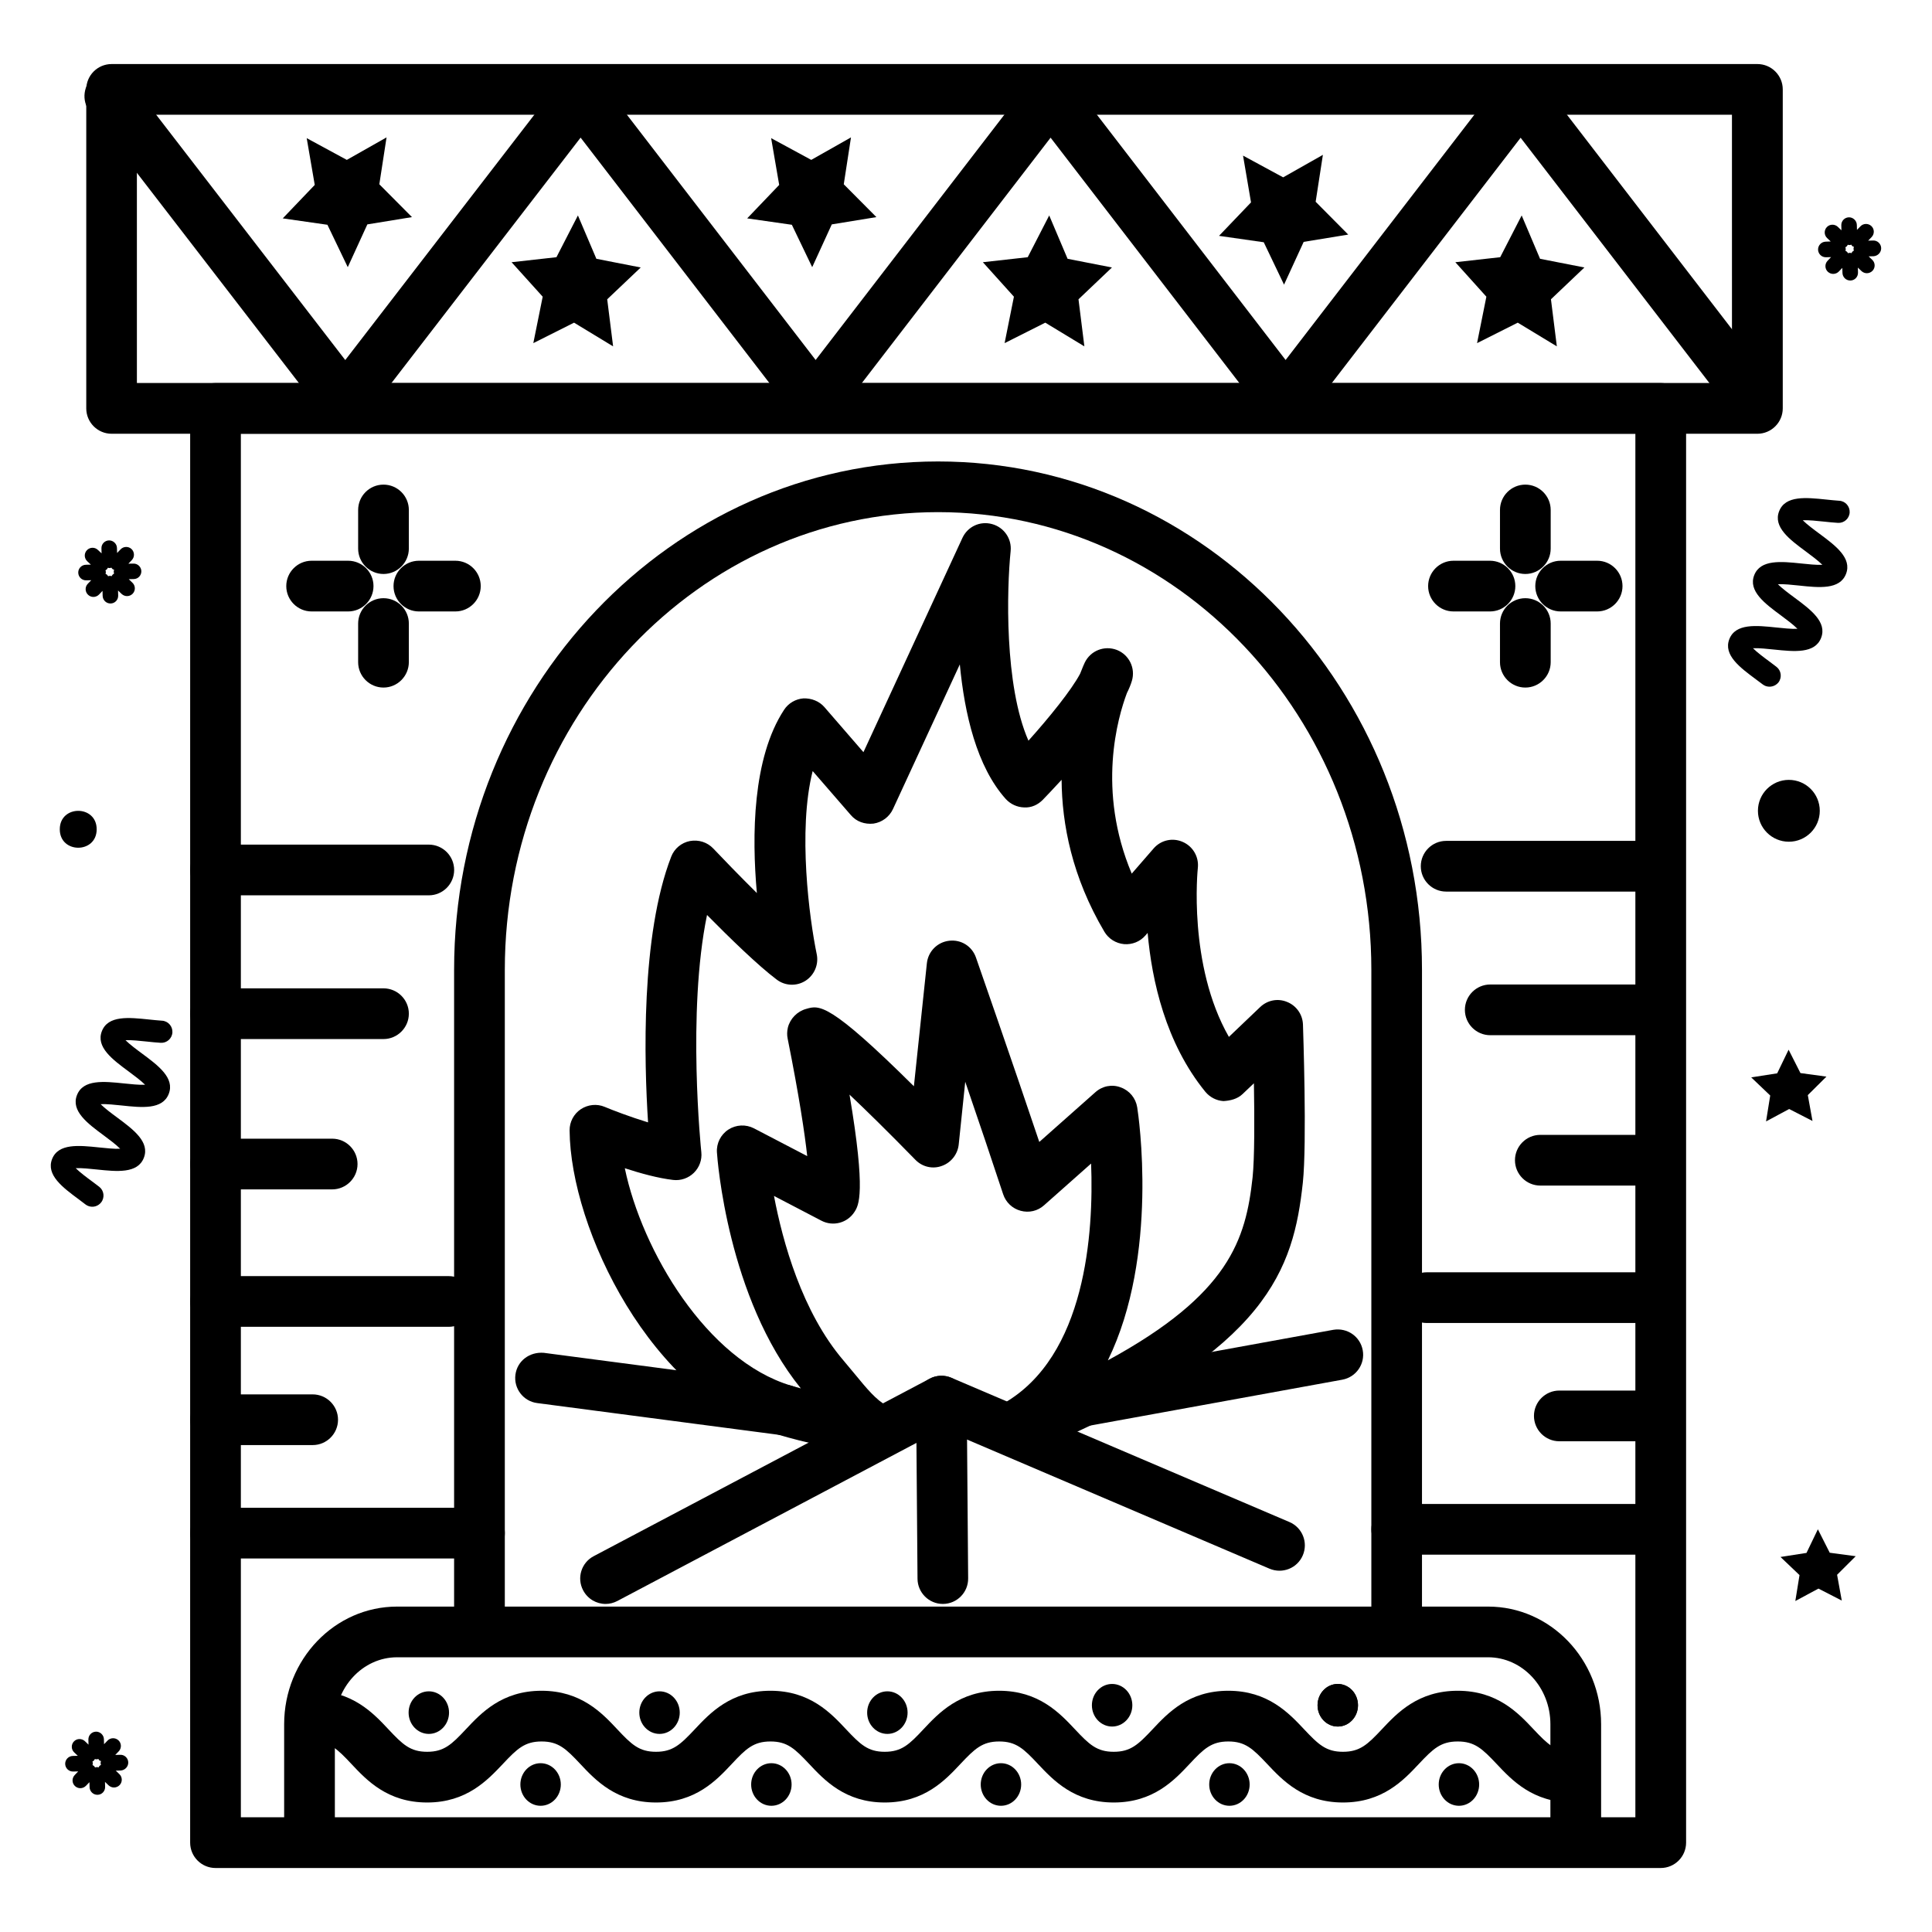 <?xml version="1.0" encoding="UTF-8"?>
<!-- Uploaded to: SVG Repo, www.svgrepo.com, Generator: SVG Repo Mixer Tools -->
<svg fill="#000000" width="800px" height="800px" version="1.1" viewBox="144 144 512 512" xmlns="http://www.w3.org/2000/svg">
 <g>
  <path d="m169.62 363.77c0 6.516-9.777 6.516-9.777 0 0-6.516 9.777-6.516 9.777 0"/>
  <path d="m626.26 358.87c0 4.527-3.668 8.195-8.195 8.195-4.523 0-8.195-3.668-8.195-8.195s3.672-8.195 8.195-8.195c4.527 0 8.195 3.668 8.195 8.195"/>
  <path d="m624.33 441.07-6.18-3.172-6.129 3.289 1.105-6.867-5.035-4.801 6.883-1.078 3.023-6.262 3.141 6.195 6.887 0.941-4.938 4.902z"/>
  <path d="m632.09 568.17-6.18-3.176-6.129 3.293 1.109-6.871-5.039-4.801 6.887-1.074 3.019-6.266 3.141 6.215 6.887 0.922-4.938 4.922z"/>
  <path d="m611.88 325.79c-0.25-0.102-0.504-0.234-0.723-0.402l-1.781-1.328c-4.281-3.176-8.715-6.465-7.086-10.68 1.645-4.215 7.137-3.644 12.445-3.09 1.629 0.168 4.098 0.438 5.609 0.352-1.059-1.09-3.055-2.57-4.367-3.543-4.301-3.176-8.734-6.481-7.086-10.68 1.645-4.199 7.137-3.644 12.461-3.09 1.629 0.168 4.082 0.438 5.594 0.352-1.059-1.074-3.055-2.551-4.367-3.527-4.301-3.176-8.734-6.481-7.086-10.68 1.645-4.215 7.137-3.644 12.461-3.09 1.176 0.117 2.352 0.25 3.461 0.32 1.629 0.082 2.856 1.496 2.769 3.106-0.102 1.629-1.496 2.856-3.106 2.754-1.191-0.066-2.453-0.203-3.711-0.336-1.629-0.168-4.098-0.438-5.609-0.352 1.059 1.074 3.039 2.551 4.367 3.527 4.301 3.191 8.734 6.481 7.086 10.699-1.645 4.215-7.137 3.644-12.445 3.074-1.629-0.168-4.098-0.438-5.609-0.352 1.059 1.074 3.039 2.551 4.367 3.527 4.301 3.191 8.734 6.481 7.086 10.699-1.645 4.215-7.137 3.644-12.445 3.09-1.629-0.168-4.098-0.438-5.609-0.352 1.059 1.074 3.039 2.551 4.367 3.527l1.848 1.395c1.293 0.992 1.527 2.84 0.539 4.133-0.844 1.043-2.234 1.398-3.43 0.945z"/>
  <path d="m167.39 463.6c-0.25-0.102-0.504-0.234-0.723-0.402l-1.781-1.348c-4.281-3.176-8.715-6.465-7.086-10.68 1.645-4.215 7.137-3.644 12.445-3.09 1.629 0.168 4.098 0.438 5.609 0.352-1.059-1.09-3.055-2.57-4.367-3.543-4.301-3.176-8.734-6.481-7.086-10.68 1.645-4.215 7.137-3.644 12.461-3.09 1.629 0.168 4.082 0.438 5.594 0.352-1.059-1.074-3.055-2.551-4.367-3.527-4.301-3.176-8.734-6.481-7.086-10.68 1.645-4.215 7.137-3.644 12.461-3.09 1.176 0.117 2.352 0.25 3.461 0.32 1.629 0.082 2.856 1.496 2.769 3.106-0.102 1.629-1.496 2.856-3.106 2.754-1.191-0.066-2.453-0.203-3.711-0.336-1.629-0.168-4.098-0.438-5.609-0.352 1.059 1.074 3.039 2.551 4.367 3.527 4.301 3.191 8.734 6.481 7.086 10.699-1.645 4.215-7.137 3.644-12.445 3.074-1.629-0.168-4.098-0.438-5.609-0.352 1.059 1.074 3.039 2.551 4.367 3.527 4.301 3.191 8.734 6.481 7.086 10.699-1.645 4.215-7.137 3.644-12.445 3.09-1.629-0.168-4.098-0.438-5.609-0.352 1.059 1.074 3.039 2.551 4.367 3.527l1.848 1.395c1.293 0.992 1.527 2.84 0.539 4.133-0.844 1.082-2.238 1.434-3.43 0.965z"/>
  <path d="m548.23 296.11c-3.711 0-6.719-3.023-6.719-6.719v-10.242c0-3.711 3.008-6.719 6.719-6.719s6.719 3.023 6.719 6.719v10.242c0 3.695-3.023 6.719-6.719 6.719z"/>
  <path d="m548.23 326.21c-3.711 0-6.719-3.023-6.719-6.719v-10.242c0-3.711 3.008-6.719 6.719-6.719s6.719 3.023 6.719 6.719v10.242c0 3.695-3.023 6.719-6.719 6.719z"/>
  <path d="m567.26 306.04h-9.672c-3.711 0-6.719-3.023-6.719-6.719 0-3.695 3.008-6.719 6.719-6.719h9.672c3.711 0 6.719 3.023 6.719 6.719 0 3.695-3.004 6.719-6.719 6.719z"/>
  <path d="m538.86 306.04h-9.672c-3.711 0-6.719-3.023-6.719-6.719 0-3.695 3.008-6.719 6.719-6.719h9.672c3.711 0 6.719 3.023 6.719 6.719 0 3.695-3.004 6.719-6.719 6.719z"/>
  <path d="m245.63 296.11c-3.711 0-6.719-3.023-6.719-6.719v-10.242c0-3.711 3.008-6.719 6.719-6.719 3.711 0 6.719 3.023 6.719 6.719v10.242c-0.02 3.695-3.027 6.719-6.719 6.719z"/>
  <path d="m245.63 326.21c-3.711 0-6.719-3.023-6.719-6.719v-10.242c0-3.711 3.008-6.719 6.719-6.719 3.711 0 6.719 3.023 6.719 6.719v10.242c-0.02 3.695-3.027 6.719-6.719 6.719z"/>
  <path d="m264.68 306.04h-9.672c-3.711 0-6.719-3.023-6.719-6.719 0-3.695 3.008-6.719 6.719-6.719h9.672c3.711 0 6.719 3.023 6.719 6.719 0 3.695-3.008 6.719-6.719 6.719z"/>
  <path d="m236.26 306.04h-9.676c-3.711 0-6.719-3.023-6.719-6.719 0-3.695 3.008-6.719 6.719-6.719h9.676c3.711 0 6.719 3.023 6.719 6.719-0.004 3.695-3.008 6.719-6.719 6.719z"/>
  <path d="m375.98 529.26c-0.27 0-0.52-0.016-0.773-0.051-9.117-1.059-17.465-2.738-25.461-5.156-33.117-9.941-54.578-54.293-54.797-80.477-0.016-2.25 1.09-4.367 2.973-5.625 1.883-1.242 4.266-1.496 6.332-0.621 2.117 0.891 6.816 2.688 11.488 4.113-1.043-16.156-1.949-49.543 6.129-70.398 0.824-2.148 2.703-3.727 4.973-4.164 2.301-0.418 4.602 0.32 6.18 1.98 2.336 2.469 6.836 7.137 11.555 11.805-1.359-15.148-1.176-35.77 7.203-48.551 1.141-1.762 3.074-2.887 5.172-3.039 2.082-0.051 4.148 0.723 5.523 2.316l10.344 11.941 26.23-56.781c1.379-2.988 4.652-4.551 7.875-3.66 3.156 0.875 5.238 3.879 4.902 7.152-1.023 10.043-1.715 35.586 4.719 50.246 5.574-6.215 11.371-13.383 13.688-17.734 0.656-1.73 1.141-2.754 1.242-2.973 1.527-3.156 5.188-4.602 8.496-3.344 3.258 1.277 5.004 4.852 3.981 8.211-0.301 1.008-0.738 2.082-1.309 3.207-2.434 6.465-8.043 25.762 1.277 47.863l5.777-6.648c1.914-2.234 5.039-2.957 7.758-1.746 2.688 1.176 4.301 3.965 3.981 6.887-0.035 0.301-2.672 25.711 8.23 44.773l8.277-7.894c1.914-1.832 4.684-2.402 7.172-1.359 2.453 0.992 4.082 3.324 4.18 5.961 0.035 1.277 1.09 31.402-0.035 41.949-2.484 22.922-9.238 43.949-66.805 69.156-1.023 0.352-3.66 1.043-8.043 1.781-3.156 0.539-6.348-1.293-7.441-4.367-1.09-3.074 0.152-6.481 2.988-8.094 21.832-12.477 23.898-45.227 23.191-63.562l-12.461 11.051c-1.695 1.527-3.996 2.066-6.215 1.461-2.184-0.586-3.93-2.234-4.637-4.398-2.805-8.531-6.551-19.613-10.043-29.793-1.496 14.258-1.695 16.258-1.715 16.508-0.234 2.621-1.965 4.887-4.434 5.777-2.469 0.941-5.238 0.285-7.07-1.613-7.559-7.742-13.234-13.285-17.449-17.266 4.434 26.199 2.402 29.391 1.328 31.066-1.863 2.938-5.676 3.965-8.766 2.352l-12.578-6.566c2.316 12.207 7.441 30.766 18.422 43.613l2.957 3.543c3.191 3.879 5.711 6.969 8.582 8.465 2.871 1.512 4.25 4.836 3.309 7.926-0.859 2.863-3.481 4.777-6.402 4.777zm-66.402-75.672c4.551 21.914 21.746 50.918 44.051 57.617 0.855 0.25 1.73 0.504 2.602 0.738-19.445-24.016-22.133-60.926-22.234-62.523-0.168-2.418 0.992-4.734 3.023-6.062 2.047-1.328 4.637-1.445 6.785-0.336l14.121 7.359c-0.672-6.047-2.117-15.77-5.188-31.137-0.203-0.957-0.168-1.949 0.051-2.906 0.586-2.383 2.504-4.332 4.871-4.973 3.477-1.023 6.113-1.73 28.531 20.504 0.723-6.984 1.812-17.297 3.441-32.598 0.336-3.141 2.789-5.609 5.91-5.961 3.223-0.371 6.078 1.496 7.106 4.469 0 0 9.621 27.559 16.777 48.852l14.844-13.168c1.848-1.664 4.418-2.184 6.734-1.293 2.316 0.824 3.981 2.856 4.367 5.273 0.336 2.066 5.844 39.23-7.777 67.059 32.176-17.516 36.559-31.992 38.355-48.484 0.539-5.07 0.504-15.836 0.352-24.938l-3.023 2.871c-1.359 1.293-3.242 1.746-5.055 1.848-1.863-0.117-3.594-1.023-4.785-2.453-10.562-12.949-14.191-29.523-15.301-42.117l-0.586 0.672c-1.395 1.629-3.512 2.484-5.676 2.301-2.148-0.203-4.082-1.41-5.188-3.258-8.598-14.527-11.27-28.566-11.352-40.289-2.266 2.469-4.098 4.383-4.973 5.289-1.293 1.328-3.039 2.148-4.953 2.031-1.848-0.051-3.609-0.855-4.871-2.234-7.691-8.566-10.934-22.605-12.176-35.668l-17.719 38.34c-0.957 2.066-2.906 3.512-5.156 3.848-2.336 0.25-4.535-0.52-6.012-2.266l-10.109-11.656c-3.996 15.754-0.855 39.246 1.074 48.516 0.57 2.738-0.621 5.543-2.973 7.055-2.352 1.496-5.391 1.395-7.641-0.32-4.887-3.66-12.594-11.168-18.457-17.113-5.34 25.797-1.562 62.422-1.512 62.844 0.219 2.031-0.504 4.031-1.965 5.477-1.445 1.426-3.477 2.133-5.492 1.898-3.926-0.449-8.645-1.742-12.824-3.106z"/>
  <path d="m430.98 522.04c-3.176 0-6.012-2.285-6.602-5.523-0.672-3.644 1.746-7.137 5.406-7.809l67.543-12.293c3.68-0.621 7.137 1.746 7.809 5.406 0.672 3.644-1.746 7.137-5.406 7.809l-67.543 12.293c-0.402 0.066-0.805 0.117-1.207 0.117z"/>
  <path d="m304.49 569.06c-2.418 0-4.734-1.309-5.945-3.594-1.746-3.273-0.488-7.356 2.805-9.07l89.008-47.023c1.797-0.957 3.914-1.043 5.777-0.25l89.594 38.238c3.41 1.461 4.988 5.406 3.527 8.816-1.445 3.41-5.391 4.988-8.816 3.543l-86.656-36.996-86.168 45.547c-0.992 0.523-2.066 0.789-3.125 0.789z"/>
  <path d="m351.7 524.36c-0.301 0-0.586-0.035-0.891-0.066l-64.438-8.465c-3.68-0.469-6.266-3.848-5.777-7.523 0.488-3.695 3.797-6.113 7.539-5.793l64.438 8.465c3.68 0.469 6.266 3.848 5.777 7.523-0.434 3.391-3.324 5.859-6.648 5.859z"/>
  <path d="m393.87 569.06c-3.695 0-6.684-2.988-6.719-6.668l-0.371-47.023c-0.035-3.711 2.957-6.734 6.648-6.769h0.051c3.695 0 6.684 2.988 6.719 6.668l0.371 47.023c0.035 3.711-2.957 6.734-6.648 6.769h-0.051z"/>
  <path d="m514.14 578.08c-3.711 0-6.719-3.023-6.719-6.719v-170.34c0-66.871-51.508-121.3-114.82-121.3-63.312 0-114.82 54.41-114.82 121.3v170.34c0 3.711-3.008 6.719-6.719 6.719-3.711 0-6.719-3.023-6.719-6.719v-170.34c0-74.297 57.535-134.73 128.25-134.73s128.25 60.457 128.25 134.73v170.34c0 3.691-3.008 6.715-6.719 6.715z"/>
  <path d="m561.59 637.24c-3.711 0-6.719-3.023-6.719-6.719v-29.59c0-9.773-7.406-17.734-16.508-17.734h-289.13c-9.102 0-16.492 7.961-16.492 17.734v29.59c0 3.711-3.008 6.719-6.719 6.719s-6.719-3.023-6.719-6.719v-29.59c0-17.18 13.418-31.168 29.926-31.168h289.14c16.508 0 29.941 13.988 29.941 31.168v29.59c-0.012 3.715-3.019 6.719-6.715 6.719z"/>
  <path d="m584.11 639.04h-383c-3.711 0-6.719-3.023-6.719-6.719l0.004-380.09c0-3.711 3.008-6.719 6.719-6.719h383c3.711 0 6.719 3.023 6.719 6.719v380.09c-0.004 3.695-3.008 6.719-6.723 6.719zm-376.28-13.453h369.56v-366.64h-369.56z"/>
  <path d="m609.73 258.95h-436.15c-3.711 0-6.719-3.023-6.719-6.719v-84.539c0-3.711 3.008-6.719 6.719-6.719h436.15c3.711 0 6.719 3.023 6.719 6.719v84.539c0 3.695-3.023 6.719-6.719 6.719zm-429.45-13.453h422.71l-0.004-71.086h-422.71z"/>
  <path d="m560.73 621.68c-10.512 0-16.055-5.91-20.102-10.211-3.797-4.031-5.812-5.961-10.312-5.961s-6.516 1.93-10.312 5.961c-4.047 4.316-9.59 10.211-20.102 10.211-10.496 0-16.039-5.91-20.086-10.211-3.797-4.031-5.812-5.961-10.293-5.961-4.484 0-6.5 1.93-10.277 5.961-4.047 4.316-9.59 10.211-20.086 10.211s-16.039-5.91-20.086-10.211c-3.777-4.031-5.793-5.961-10.277-5.961-4.469 0-6.481 1.93-10.262 5.945-4.047 4.316-9.574 10.227-20.07 10.227-10.48 0-16.004-5.93-20.035-10.227-3.777-4.016-5.777-5.945-10.242-5.945-4.484 0-6.5 1.93-10.262 5.961-4.047 4.316-9.574 10.211-20.07 10.211-10.496 0-16.039-5.91-20.07-10.211-3.777-4.031-5.793-5.961-10.262-5.961s-6.481 1.93-10.262 5.961c-4.055 4.281-9.582 10.211-20.059 10.211-10.496 0-16.039-5.91-20.07-10.211-3.777-4.031-5.793-5.961-10.262-5.961-3.711 0-6.719-3.023-6.719-6.719 0-3.695 3.008-6.719 6.719-6.719 10.496 0 16.039 5.91 20.07 10.211 3.777 4.031 5.793 5.961 10.262 5.961s6.481-1.93 10.242-5.945c4.047-4.316 9.574-10.227 20.07-10.227s16.039 5.91 20.07 10.211c3.777 4.031 5.793 5.961 10.262 5.961s6.481-1.93 10.262-5.945c4.047-4.316 9.574-10.227 20.07-10.227 10.496 0 16.02 5.93 20.051 10.227 3.777 4.016 5.777 5.945 10.227 5.945 4.484 0 6.5-1.93 10.262-5.961 4.047-4.316 9.574-10.211 20.07-10.211 10.496 0 16.039 5.91 20.086 10.211 3.777 4.031 5.793 5.961 10.277 5.961s6.5-1.93 10.293-5.961c4.047-4.316 9.574-10.211 20.07-10.211s16.039 5.91 20.086 10.211c3.797 4.031 5.812 5.961 10.293 5.961 4.5 0 6.531-1.93 10.312-5.961 4.047-4.316 9.59-10.211 20.102-10.211 10.512 0 16.055 5.91 20.102 10.211 3.797 4.031 5.812 5.961 10.312 5.961 3.711 0 6.719 3.023 6.719 6.719-0.012 3.695-3 6.719-6.711 6.719z"/>
  <path d="m535.99 616.91c0 3.117-2.398 5.641-5.356 5.641-2.961 0-5.359-2.523-5.359-5.641s2.398-5.644 5.359-5.644c2.957 0 5.356 2.527 5.356 5.644"/>
  <path d="m475.17 616.91c0 3.117-2.398 5.641-5.359 5.641-2.957 0-5.356-2.523-5.356-5.641s2.398-5.644 5.356-5.644c2.961 0 5.359 2.527 5.359 5.644"/>
  <path d="m414.62 616.91c0 3.117-2.398 5.641-5.356 5.641-2.961 0-5.359-2.523-5.359-5.641s2.398-5.644 5.359-5.644c2.957 0 5.356 2.527 5.356 5.644"/>
  <path d="m353.78 616.91c0 3.117-2.398 5.641-5.356 5.641-2.961 0-5.359-2.523-5.359-5.641s2.398-5.644 5.359-5.644c2.957 0 5.356 2.527 5.356 5.644"/>
  <path d="m292.62 616.91c0 3.117-2.398 5.641-5.359 5.641-2.957 0-5.356-2.523-5.356-5.641s2.398-5.644 5.356-5.644c2.961 0 5.359 2.527 5.359 5.644"/>
  <path d="m263 597.86c0 3.117-2.398 5.644-5.356 5.644-2.961 0-5.359-2.527-5.359-5.644 0-3.113 2.398-5.641 5.359-5.641 2.957 0 5.356 2.527 5.356 5.641"/>
  <path d="m324.14 597.86c0 3.117-2.398 5.644-5.356 5.644-2.961 0-5.359-2.527-5.359-5.644 0-3.113 2.398-5.641 5.359-5.641 2.957 0 5.356 2.527 5.356 5.641"/>
  <path d="m384.52 597.86c0 3.117-2.398 5.644-5.359 5.644-2.957 0-5.356-2.527-5.356-5.644 0-3.113 2.398-5.641 5.356-5.641 2.961 0 5.359 2.527 5.359 5.641"/>
  <path d="m444.08 595.91c0 3.117-2.398 5.641-5.356 5.641-2.961 0-5.359-2.523-5.359-5.641 0-3.117 2.398-5.644 5.359-5.644 2.957 0 5.356 2.527 5.356 5.644"/>
  <path d="m503.88 595.91c0 3.117-2.398 5.641-5.356 5.641-2.961 0-5.359-2.523-5.359-5.641 0-3.117 2.398-5.644 5.359-5.644 2.957 0 5.356 2.527 5.356 5.644"/>
  <path d="m503.88 595.91c0 3.117-2.398 5.641-5.356 5.641-2.961 0-5.359-2.523-5.359-5.641 0-3.117 2.398-5.644 5.359-5.644 2.957 0 5.356 2.527 5.356 5.644"/>
  <path d="m609.27 257.15c-2.016 0-4.016-0.906-5.324-2.621l-56.965-74.027-56.965 74.012c-1.277 1.664-3.242 2.621-5.324 2.621s-4.047-0.973-5.324-2.621l-56.949-74.027-56.949 74.027c-2.535 3.309-8.094 3.309-10.648 0l-56.957-74.043-57.066 74.043c-2.535 3.309-8.094 3.309-10.648 0l-62.387-80.945c-2.25-2.941-1.695-7.156 1.242-9.406 2.941-2.301 7.141-1.746 9.422 1.211l57.066 74.043 57.066-74.043c1.258-1.664 3.223-2.621 5.305-2.621s4.047 0.973 5.324 2.621l56.965 74.027 56.949-74.027c2.535-3.309 8.094-3.309 10.648 0l56.949 74.027 56.965-74.027c2.535-3.309 8.094-3.309 10.648 0l62.27 80.945c2.266 2.957 1.715 7.172-1.227 9.438-1.215 0.922-2.66 1.395-4.086 1.395z"/>
  <path d="m556.58 235.79-10.359-6.281-10.785 5.426 2.469-12.309-8.227-9.137 11.891-1.328 5.691-11.066 4.871 11.488 11.754 2.301-8.867 8.43z"/>
  <path d="m431.37 235.79-10.359-6.281-10.781 5.426 2.469-12.309-8.23-9.137 11.891-1.328 5.691-11.066 4.871 11.488 11.758 2.301-8.867 8.43z"/>
  <path d="m306.48 235.79-10.348-6.281-10.797 5.426 2.484-12.309-8.246-9.137 11.891-1.328 5.691-11.066 4.891 11.488 11.754 2.301-8.883 8.43z"/>
  <path d="m225.28 180.61 10.629 5.762 10.531-5.961-1.914 12.426 8.648 8.699-11.824 1.93-5.188 11.336-5.391-11.234-11.84-1.695 8.48-8.867z"/>
  <path d="m348.36 180.61 10.629 5.762 10.531-5.961-1.914 12.426 8.648 8.699-11.824 1.93-5.188 11.336-5.394-11.234-11.836-1.695 8.48-8.867z"/>
  <path d="m473.42 185.24 10.629 5.758 10.531-5.961-1.918 12.43 8.633 8.699-11.805 1.93-5.207 11.336-5.375-11.234-11.855-1.695 8.48-8.867z"/>
  <path d="m257.64 381.27h-56.531c-3.711 0-6.719-3.023-6.719-6.719 0-3.695 3.008-6.719 6.719-6.719h56.527c3.711 0 6.719 3.023 6.719 6.719 0 3.695-3.004 6.719-6.715 6.719z"/>
  <path d="m245.63 419.36h-44.504c-3.711 0-6.719-3.023-6.719-6.719 0-3.695 3.008-6.719 6.719-6.719h44.504c3.711 0 6.719 3.023 6.719 6.719-0.004 3.695-3.027 6.719-6.719 6.719z"/>
  <path d="m232.03 459.2h-30.898c-3.711 0-6.719-3.023-6.719-6.719 0-3.695 3.008-6.719 6.719-6.719h30.898c3.711 0 6.719 3.023 6.719 6.719 0 3.695-3.023 6.719-6.719 6.719z"/>
  <path d="m226.86 526.96h-25.746c-3.711 0-6.719-3.023-6.719-6.719 0-3.695 3.008-6.719 6.719-6.719l25.746 0.004c3.711 0 6.719 3.023 6.719 6.719 0 3.695-3.008 6.715-6.719 6.715z"/>
  <path d="m262.91 495.62h-61.801c-3.711 0-6.719-3.023-6.719-6.719 0-3.695 3.008-6.719 6.719-6.719h61.801c3.711 0 6.719 3.023 6.719 6.719 0 3.695-3.004 6.719-6.719 6.719z"/>
  <path d="m271.07 557.02h-69.965c-3.711 0-6.719-3.023-6.719-6.719 0-3.695 3.008-6.719 6.719-6.719h69.961c3.711 0 6.719 3.023 6.719 6.719 0.004 3.695-3.019 6.719-6.715 6.719z"/>
  <path d="m582.31 380.28h-55.066c-3.711 0-6.719-3.023-6.719-6.719s3.008-6.719 6.719-6.719h55.066c3.711 0 6.719 3.023 6.719 6.719 0 3.699-3.004 6.719-6.719 6.719z"/>
  <path d="m582.31 418.34h-43.379c-3.711 0-6.719-3.023-6.719-6.719 0-3.695 3.008-6.719 6.719-6.719h43.379c3.711 0 6.719 3.023 6.719 6.719 0 3.695-3.004 6.719-6.719 6.719z"/>
  <path d="m582.31 458.19h-30.109c-3.711 0-6.719-3.023-6.719-6.719s3.008-6.719 6.719-6.719h30.109c3.711 0 6.719 3.023 6.719 6.719s-3.004 6.719-6.719 6.719z"/>
  <path d="m582.31 525.95h-25.074c-3.711 0-6.719-3.023-6.719-6.719 0-3.695 3.008-6.719 6.719-6.719h25.074c3.711 0 6.719 3.023 6.719 6.719 0 3.699-3.004 6.719-6.719 6.719z"/>
  <path d="m582.31 494.61h-60.219c-3.711 0-6.719-3.023-6.719-6.719 0-3.695 3.008-6.719 6.719-6.719h60.223c3.711 0 6.719 3.023 6.719 6.719-0.004 3.695-3.008 6.719-6.723 6.719z"/>
  <path d="m582.31 556.01h-68.164c-3.711 0-6.719-3.023-6.719-6.719 0-3.695 3.008-6.719 6.719-6.719h68.164c3.711 0 6.719 3.023 6.719 6.719 0 3.695-3.004 6.719-6.719 6.719z"/>
  <path d="m181.46 295.36c-0.035-1.141-1.008-2.047-2.117-2l-1.324 0.02 0.922-0.957c0.773-0.824 0.742-2.133-0.082-2.922-0.824-0.773-2.133-0.738-2.906 0.086l-0.922 0.957-0.035-1.328c-0.031-1.141-1.023-2.031-2.113-2-1.125 0.02-2.035 0.957-2 2.102l0.035 1.328-0.977-0.91c-0.82-0.789-2.113-0.754-2.906 0.066-0.789 0.824-0.754 2.133 0.07 2.922l0.973 0.91-1.328 0.031c-1.141 0.035-2.047 0.977-2.016 2.117 0.035 1.125 0.941 2.016 2.066 2.016h0.051l1.328-0.035-0.926 0.957c-0.77 0.809-0.754 2.117 0.086 2.906 0.387 0.371 0.906 0.57 1.41 0.57 0.539 0 1.09-0.219 1.496-0.637l0.922-0.973 0.035 1.328c0.035 1.125 0.941 2.016 2.066 2.016h0.051c1.141-0.016 2.031-0.973 2-2.098l-0.039-1.348 0.957 0.922c0.406 0.371 0.91 0.57 1.43 0.57 0.539 0 1.09-0.219 1.496-0.637 0.789-0.824 0.754-2.133-0.066-2.906l-0.977-0.941 1.328-0.035c1.141-0.012 2.031-0.953 2.012-2.098zm-8.344 1.246c-0.168 0-0.32 0.066-0.469 0.102-0.086-0.121-0.152-0.27-0.27-0.387-0.117-0.102-0.27-0.168-0.406-0.254 0.035-0.152 0.082-0.301 0.082-0.469s-0.066-0.32-0.102-0.469c0.133-0.082 0.27-0.152 0.387-0.27 0.117-0.117 0.168-0.27 0.25-0.402 0.133 0.035 0.27 0.082 0.418 0.082h0.051c0.168 0 0.32-0.066 0.469-0.102 0.094 0.117 0.16 0.27 0.293 0.371 0.117 0.117 0.285 0.082 0.418 0.168-0.047 0.184-0.098 0.367-0.098 0.57 0 0.168 0.066 0.32 0.102 0.469-0.137 0.086-0.285 0.152-0.387 0.27-0.117 0.117-0.184 0.27-0.254 0.402-0.168-0.035-0.316-0.082-0.484-0.082z"/>
  <path d="m642.53 209.74c-0.035-1.141-1.008-2.047-2.117-2l-1.328 0.035 0.922-0.957c0.789-0.824 0.754-2.133-0.066-2.906-0.824-0.773-2.133-0.754-2.906 0.066l-0.918 0.941-0.035-1.328c-0.035-1.141-1.023-2.031-2.117-2-1.141 0.035-2.031 0.973-2 2.117l0.035 1.328-0.957-0.922c-0.824-0.773-2.133-0.754-2.906 0.066-0.789 0.824-0.754 2.133 0.066 2.906l0.957 0.906-1.34 0.051c-1.141 0.035-2.031 0.973-2.016 2.117 0.035 1.125 0.941 2.016 2.066 2.016h0.051l1.328-0.035-0.922 0.973c-0.789 0.824-0.754 2.133 0.066 2.906 0.402 0.371 0.906 0.57 1.426 0.57 0.539 0 1.09-0.219 1.496-0.637l0.922-0.957 0.035 1.328c0.035 1.125 0.941 2.016 2.066 2.016h0.051c1.141-0.016 2.031-0.973 2-2.098l-0.035-1.328 0.957 0.922c0.402 0.371 0.906 0.57 1.426 0.57 0.539 0 1.09-0.219 1.496-0.637 0.789-0.824 0.754-2.133-0.066-2.906l-0.957-0.922 1.328-0.035c1.121-0.086 2.027-1.023 1.992-2.168zm-8.328 1.262c-0.168 0-0.32 0.066-0.469 0.102-0.082-0.133-0.152-0.285-0.27-0.387-0.117-0.117-0.27-0.168-0.402-0.25 0.035-0.152 0.082-0.301 0.082-0.469s-0.066-0.32-0.102-0.469c0.133-0.082 0.27-0.152 0.387-0.27 0.117-0.117 0.168-0.27 0.25-0.402 0.133 0.035 0.27 0.082 0.418 0.082h0.051c0.168 0 0.32-0.066 0.469-0.102 0.082 0.133 0.152 0.285 0.27 0.387 0.117 0.117 0.285 0.082 0.418 0.168-0.051 0.184-0.102 0.371-0.102 0.555 0 0.168 0.066 0.32 0.102 0.469-0.133 0.082-0.285 0.152-0.387 0.27-0.117 0.117-0.168 0.27-0.25 0.402-0.145-0.055-0.297-0.105-0.465-0.086z"/>
  <path d="m177.99 611.04c-0.035-1.141-1.008-2.047-2.117-2l-1.328 0.035 0.922-0.957c0.789-0.824 0.754-2.133-0.066-2.906-0.824-0.773-2.133-0.754-2.906 0.066l-0.922 0.957-0.035-1.328c-0.035-1.141-1.023-2.031-2.117-2-1.141 0.035-2.031 0.973-2 2.117l0.035 1.328-0.957-0.922c-0.824-0.773-2.133-0.754-2.906 0.066-0.789 0.824-0.754 2.133 0.066 2.906l0.957 0.906-1.328 0.035c-1.141 0.035-2.031 0.973-2.016 2.117 0.035 1.125 0.941 2.016 2.066 2.016h0.051l1.328-0.035-0.922 0.973c-0.789 0.824-0.754 2.133 0.066 2.906 0.402 0.371 0.906 0.57 1.426 0.57 0.539 0 1.09-0.219 1.496-0.637l0.922-0.957 0.035 1.328c0.035 1.125 0.941 2.016 2.066 2.016h0.051c1.141-0.016 2.031-0.973 2-2.098l-0.035-1.328 0.957 0.922c0.402 0.371 0.906 0.57 1.426 0.57 0.539 0 1.09-0.219 1.496-0.637 0.789-0.824 0.754-2.133-0.066-2.906l-0.957-0.922 1.328-0.035c1.109-0.086 2.016-1.023 1.984-2.168zm-8.332 1.262c-0.168 0-0.32 0.066-0.469 0.102-0.082-0.133-0.152-0.285-0.27-0.387-0.117-0.117-0.27-0.168-0.402-0.25 0.035-0.152 0.082-0.301 0.082-0.469s-0.066-0.32-0.102-0.469c0.133-0.082 0.27-0.152 0.387-0.27 0.117-0.117 0.168-0.27 0.25-0.402 0.133 0.035 0.27 0.082 0.418 0.082h0.051c0.168 0 0.32-0.066 0.469-0.102 0.082 0.133 0.152 0.285 0.27 0.387 0.117 0.117 0.285 0.082 0.418 0.168-0.051 0.184-0.102 0.371-0.102 0.555 0 0.168 0.066 0.32 0.102 0.469-0.133 0.082-0.285 0.152-0.387 0.27-0.117 0.117-0.168 0.27-0.25 0.402-0.145-0.055-0.297-0.105-0.465-0.086z"/>
 </g>
</svg>